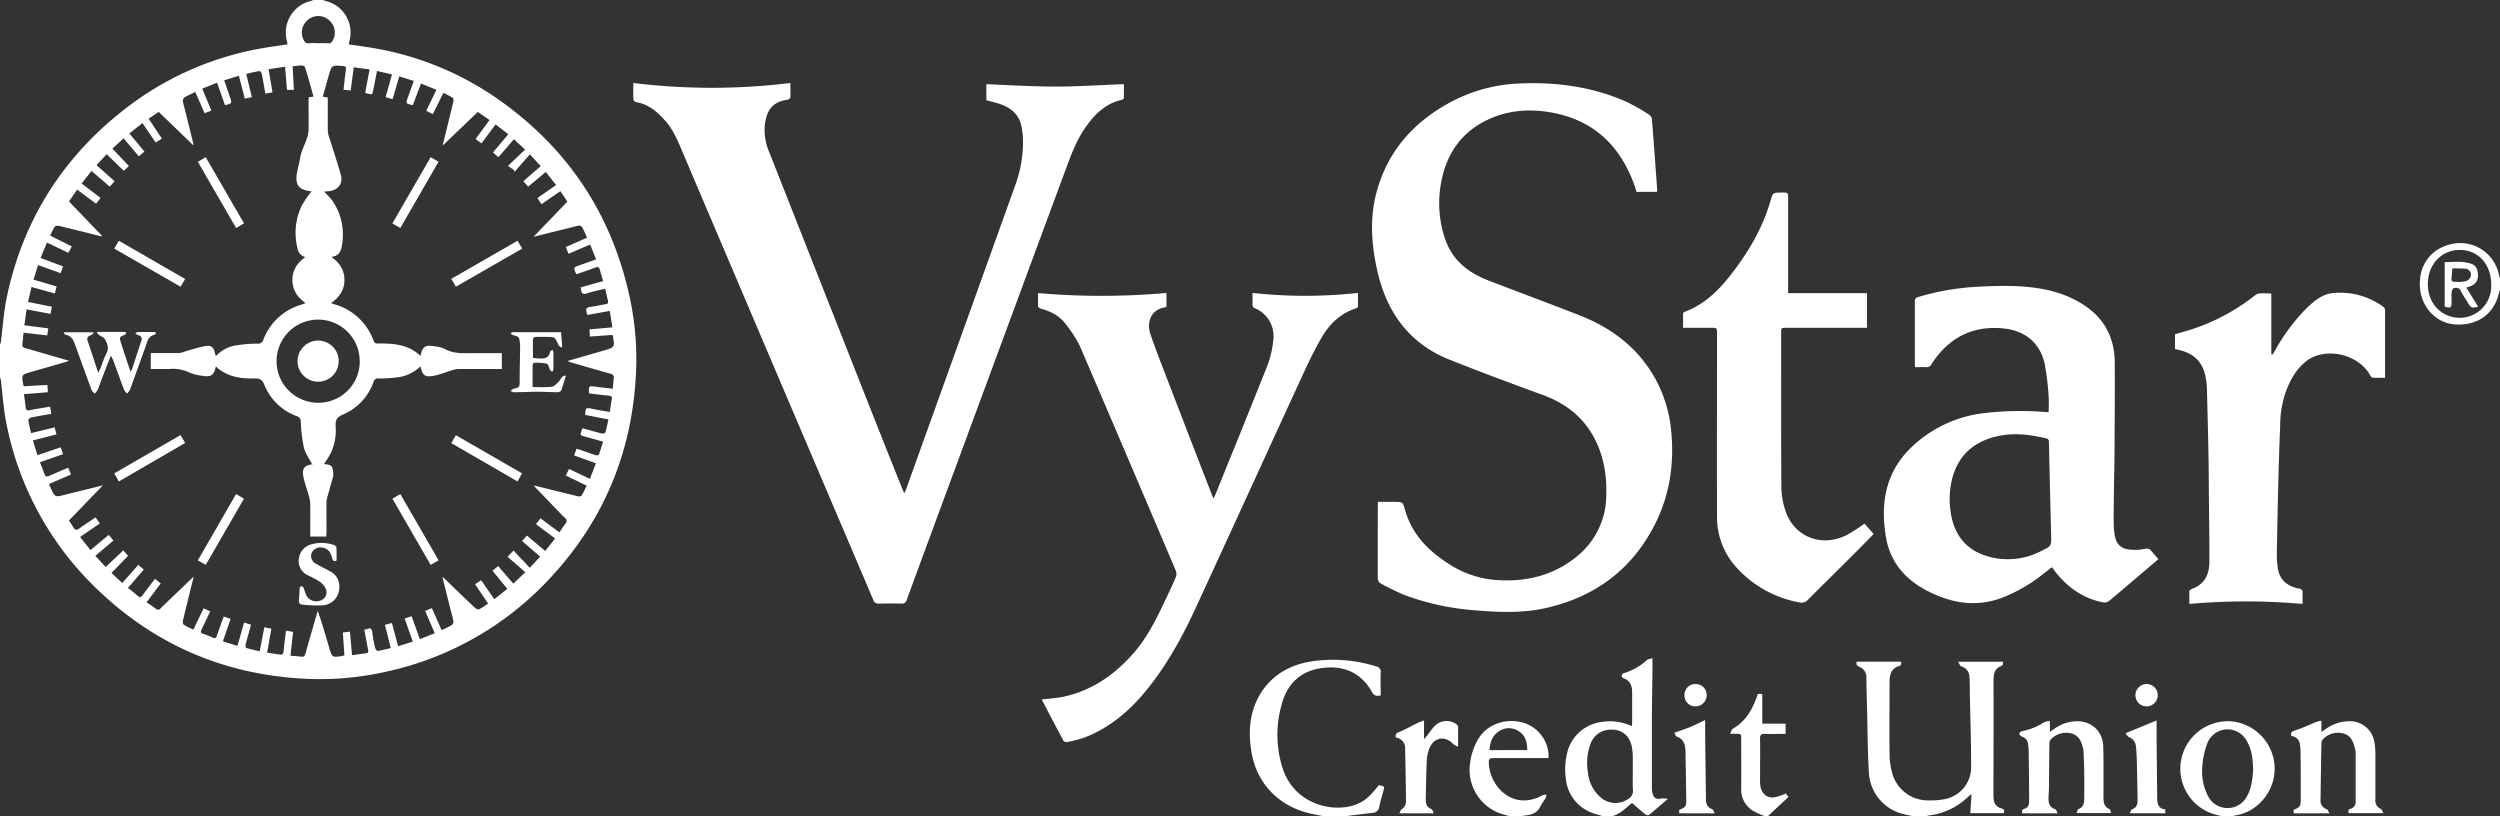 <svg xmlns="http://www.w3.org/2000/svg" viewBox="0 0 924.26 301.82"><rect x="0" y="0" width="924.26" height="301.82" fill="#333333" stroke="none"/><defs><style>.a{fill:#fff;}</style></defs><title>Artboard 1 copy 2</title><path class="a" d="M119.41,0a11.42,11.42,0,0,0,1.09.39,12,12,0,0,1,8.77,14.47c-.11.48-.21,1-.34,1.54,2.79.42,5.54.79,8.27,1.24a113,113,0,0,1,47.54,19.46Q223.28,64.45,233,110.8a108.11,108.11,0,0,1,2.1,27.72c-1.48,28.72-11.87,53.78-31.43,74.89a116,116,0,0,1-60.38,34.8,111.23,111.23,0,0,1-31.23,2.69c-29-1.62-54.18-12.3-75.29-32.26A115.36,115.36,0,0,1,2.26,156c-1-5.09-1.31-10.33-1.95-15.5a7.18,7.18,0,0,0-.31-1.1V127.47a7,7,0,0,0,.32-1.08C1.07,120.74,1.4,115,2.6,109.45c6-28.13,20.52-51.09,43.15-68.81a114.26,114.26,0,0,1,52.31-23c2.73-.46,5.47-.82,8.28-1.24-.12-.53-.2-1-.3-1.38A12,12,0,0,1,114.75.4c.37-.1.72-.26,1.08-.4ZM20.26,108.5l-8.62-2.4-1.29,5.53,8.85,1.77-.52,2.64-8.86-1.66L9,120.26l8.86,1.13L17.45,124,8.7,123c-.15,1.49-.25,2.82-.41,4.14-.12,1,.27,1.41,1.24,1.63,1.74.4,3.43,1,5.15,1.46l10.86,3.15c-.8.27-1.2.43-1.61.55l-12.29,3.54c-3.72,1.06-3.73,1.06-3,4.91a2.26,2.26,0,0,0,.23.42l8.66-.48L17.7,145l-8.86.72c.22,1.64.5,3.14.61,4.65.09,1.2.51,1.52,1.71,1.26,2.4-.51,4.84-.86,7.36-1.3L19,153c-2.57.45-5,.84-7.43,1.34-.43.09-1.13.7-1.09,1,.23,1.59.65,3.14,1,4.79L20.18,158l.71,2.59-8.73,2.25,1.67,5.44,8.62-2.9.87,2.52-8.56,3c.6,1.54,1.17,2.9,1.66,4.3.34,1,.82,1.16,1.78.72,2.29-1,4.62-2,7-3l1.06,2.5-8.15,3.53c.27.62.45,1.08.66,1.53,1.57,3.37,1.57,3.35,5.16,2.45,4.55-1.14,9.1-2.25,14.11-3.49l-12.56,13c.59.9,1.19,1.7,1.66,2.56s1.1,1.15,2.09.43c2-1.43,4-2.72,6.12-4.14l1.55,2.23-7.29,5,3.84,4.85,6.76-5.63,1.73,2.1-6.69,5.66,3.82,4.13,6.49-6.14,1.8,2-6.15,6.34,4,3.71,5.93-6.73,2,1.77-5.83,6.79c1.24,1,2.41,1.84,3.46,2.81s1.44.61,2.1-.31c1.41-2,2.91-3.86,4.44-5.87l2.12,1.69-5.24,7c1.23.84,2.4,1.58,3.51,2.41a1.06,1.06,0,0,0,1.64-.16c2-2,4.15-4,6.23-6l6.06-5.8c-1.43,5.76-2.75,11-4,16.34-.11.46,0,1.28.3,1.48a36.59,36.59,0,0,0,3.55,1.82l3.8-7.88L77.72,226c-1.11,2.35-2.12,4.55-3.2,6.72-.41.82-.28,1.26.58,1.58,1.21.44,2.42.91,3.59,1.44.86.39,1.21.14,1.5-.73.78-2.34,1.65-4.65,2.53-7.09l2.54.89-2.86,8.29,5.38,1.68,2.47-8.63,2.57.82c-.7,2.51-1.38,4.84-2,7.19-.11.44,0,1.32.19,1.38,1.62.49,3.29.84,5,1.25l1.71-8.89,2.61.54-1.58,8.85c1.85.28,3.59.58,5.35.77.2,0,.62-.56.68-.91.19-1.07.23-2.17.36-3.25.19-1.55.4-3.1.61-4.78l2.6.5-.95,8.8c1.45.13,2.73.2,4,.36.94.12,1.3-.28,1.54-1.16.84-3.11,1.76-6.2,2.65-9.3q.93-3.23,1.88-6.46c1.58,4.45,2.85,8.87,4.14,13.29,1.17,4,1.17,4,5.3,3.28.09,0,.16-.1.41-.25l-.57-8.35,2.63-.3.77,8.7c1.87-.26,3.58-.5,5.29-.75.86-.13.76-.72.63-1.35-.47-2.42-.91-4.86-1.38-7.35a7.29,7.29,0,0,0,.95-.21c1.23-.46,1.88-.29,2,1.25a46.8,46.8,0,0,0,1.1,5.84c.09.39.67,1,.93,1,1.59-.26,3.15-.68,4.8-1.06l-2.16-8.6,2.58-.67,2.3,8.57,5.42-1.68-3-8.54,2.55-.86,3.06,8.48,5.5-2.21-3.54-8.24,2.5-1,3.59,8.11c1.37-.66,2.61-1.17,3.75-1.86a1.64,1.64,0,0,0,.62-1.37c-.32-1.7-.82-3.37-1.24-5-.93-3.71-1.84-7.43-2.86-11.51.56.5.81.71,1.06.95,3.65,3.52,7.29,7.06,11,10.54.38.36,1.2.73,1.54.56a30.26,30.26,0,0,0,3.3-2.16l-4.82-7.12,2.28-1.47,4.85,7,4.82-3.82L182.07,211l2.1-1.72,5.59,6.48,4.46-4.2-6.57-5.73,2.21-2.29,6,6.38,3.83-4.14L193,200l1.81-2,6.75,5.71,3.68-4.64-7.08-5.28,1.66-2.16,7,5.18c.81-1.18,1.46-2.23,2.22-3.19a1.35,1.35,0,0,0-.18-2.14c-1.82-1.77-3.55-3.62-5.31-5.45l-6.23-6.48c.48.06.63.07.76.1,5.2,1.28,10.39,2.58,15.6,3.83.42.1,1.18,0,1.35-.28.69-1.12,1.22-2.35,1.86-3.65l-7.72-3.75,1.21-2.41,7.7,3.63,2.23-5.74-8.06-2.91.91-2.47c.54.16,1,.29,1.45.45,1.87.65,3.73,1.34,5.63,1.94.35.11,1.11,0,1.19-.26.57-1.51,1-3.07,1.52-4.75-2.59-.73-5-1.42-7.35-2.05-.81-.21-1.11-.57-.8-1.37.19-.49.35-1,.55-1.54,2.47.68,4.8,1.36,7.15,1.94.4.1,1.23-.12,1.3-.36.46-1.55.76-3.14,1.14-4.84l-8.61-1.66c.22-2.68.1-2.79,2.68-2.24,2.07.44,4.17.75,6.45,1.15.24-1.61.37-3.08.7-4.51.28-1.19-.17-1.45-1.25-1.55-2.4-.21-4.79-.55-7.14-.83-.23-2.66,0-2.82,2.34-2.47,2.1.3,4.21.5,6.45.76.12-1.36.2-2.59.36-3.81.13-1-.23-1.47-1.26-1.75-4.78-1.31-9.54-2.72-14.3-4.09-.44-.13-.87-.31-1.63-.58,4.79-1.38,9.21-2.65,13.63-3.93,3.93-1.14,3.93-1.15,3.25-5.21a2.55,2.55,0,0,0-.25-.51l-8.28.59-.13-2.65,8.44-.75-.93-6.08-8.28,1.5-.26-.78c-.4-1.23-.32-2,1.31-2.2,1.92-.2,3.8-.73,5.71-1,.82-.13,1-.52.84-1.22-.33-1.44-.68-2.87-1.07-4.51-2.32.59-4.55,1-6.7,1.73-1.42.45-2.05.11-2.16-1.34a6.15,6.15,0,0,0-.2-.85L223,103.9c-.43-1.44-.85-2.66-1.15-3.91s-.74-1.52-2-1c-2.23.9-4.53,1.61-6.78,2.4-1.14-2.5-1.14-2.5,1.21-3.33l6.11-2.16-2.21-5.49-8,3.42-1-2.49,7.88-3.48c-.47-1-.82-1.83-1.21-2.63-1-2.07-1-2.06-3.3-1.49l-15.29,3.79,12.51-13-2.59-3.85-7,4.81-1.5-2.28,6.92-4.8-3.81-4.83L195.27,69l-1.79-2,6.43-5.58-4-4.35-5.69,6.47-.15-.64-2.26-1.59,6.31-6L190,51.48l-5.74,6.64-2-1.77,5.67-6.73L183.22,46,178,53l-2.18-1.62,5.17-7-4.35-3L163.71,53.78c.07-.5.08-.64.12-.78,1.27-5.15,2.56-10.3,3.79-15.45.11-.44.05-1.23-.22-1.4a37.4,37.4,0,0,0-3.49-1.78L160,42.2l-2.4-1.25,3.75-7.76-5.72-2.32-3,8c-2.68-.58-2.68-.58-1.8-3L153,29.93l-5.39-1.69-2.47,8.43-2.57-.76,2.35-8.41-5.54-1.26c-.44,2.22-.81,4.27-1.25,6.29-.64,3-.06,2.39-2.83,1.94-.08,0-.13-.13-.26-.27l1.59-8.54-5.86-.78-1.11,8.54L127,33.2c.31-2.68.55-5.1.88-7.5.13-.92-.16-1.22-1.07-1.29-4.17-.34-4.17-.36-5.31,3.61-.73,2.55-1.44,5.11-2.17,7.73l1.85.3c0,4.11,0,8.13,0,12.15a10.57,10.57,0,0,0,.61,2.86c1.42,4.58,3,9.11,4.25,13.75.84,3.24-1.24,5.61-4.62,5.88l-1.65.15a31.53,31.53,0,0,1,3,3.2,22.07,22.07,0,0,1,3.58,17c-.34,2-1.25,3.69-3.85,3.93,3.12,2.21,4.87,5,4.84,8.63s-1.9,6.34-4.95,8.46c.54.2.85.33,1.17.42A21.53,21.53,0,0,1,138.12,126c.34.88.8,1,1.66,1,5.67-.07,11.23.32,15.67,4.58.83-3.61,1.71-4.18,5.44-3.5a10.88,10.88,0,0,1,3.44.86c3.2,1.85,6.65,1.66,10.12,1.62,2,0,4,0,6,0h5.07v5.87h-1.87c-4.78,0-9.55,0-14.33,0a7.33,7.33,0,0,0-2,.4c-2.17.65-4.3,1.52-6.51,2-3.66.78-4.62.07-5.35-3.4a14.63,14.63,0,0,1-8.69,4.09,47.67,47.67,0,0,1-6.83.4,1.63,1.63,0,0,0-1.83,1.23,20.28,20.28,0,0,1-11.28,12.08c-2.35,1-2.9,2.15-2.73,4.45a19.79,19.79,0,0,1-1.76,9.72,37.65,37.65,0,0,1-2.58,4.18c3.05.18,3.32.91,3.47,3.78a1.87,1.87,0,0,1,0,.59c-.67,2.37-1.37,4.74-2,7.12a9.21,9.21,0,0,0-.52,2.27c-.05,3.83,0,7.66,0,11.49,0,.52-.07,1-.1,1.52H114.7c0-4.17.05-8.24,0-12.31a14.48,14.48,0,0,0-.73-3.41c-.59-2.15-1.41-4.24-1.81-6.42-.56-3.07.37-4.15,3.44-4.58.06,0,.09-.14.14-.22l-.37.18c-1-2-2.44-3.9-3-6a60.49,60.49,0,0,1-1.18-9.7,1.9,1.9,0,0,0-1.38-2A20.58,20.58,0,0,1,97.7,142.21c-.78-1.93-1.76-2.36-3.69-2.31-5.2.14-10.2-.62-14.21-4.43-.7,3.32-1.78,4.06-5.19,3.43A16,16,0,0,1,70,137.71a14,14,0,0,0-7.35-1.3c-1.34,0-2.69,0-4,0H55.74v-5.87c3.51,0,6.89,0,10.27,0a8.13,8.13,0,0,0,2-.46,75.17,75.17,0,0,1,7.84-2.13c2.38-.39,3.15.43,3.68,2.8.06.27.16.53.28.94a12.66,12.66,0,0,1,7.9-4.06,46.29,46.29,0,0,1,7.41-.58,2,2,0,0,0,2.26-1.51,21.35,21.35,0,0,1,14.1-12.93c.44-.13.86-.32,1.49-.56-3.07-2.17-4.83-4.82-4.86-8.47s1.73-6.38,4.78-8.53a3.89,3.89,0,0,1-2.91-3.3A23.14,23.14,0,0,1,111.58,76a38.72,38.72,0,0,1,3.61-5.28c-.25,0-.69-.05-1.11-.13-3.46-.6-4.79-2.13-4.43-5.63.23-2.25,1-4.45,1.33-6.69.61-3.58,3-6.63,3.09-10.32s0-7.26,0-10.9a9.62,9.62,0,0,1,.12-1.09l1.71-.25c-1-3.66-2-7.24-3.11-10.79a1.39,1.39,0,0,0-1.07-.73c-1.12,0-2.25.19-3.54.32l.48,8.72H106.1l-.71-8.55-6.1.9,1.46,8.58-2.65.43c-.46-2.56-.85-4.95-1.34-7.32-.08-.4-.63-1.06-.87-1-1.59.26-3.16.67-4.86,1.06l2.08,8.58-2.61.55L88.32,28l-5.43,1.69c.75,2.19,1.43,4.15,2.1,6.11.82,2.42.82,2.42-1.81,3.08l-2.93-8.31-5.48,2.22,3.38,8.08-2.5,1L72.2,34c-1.45.71-2.78,1.28-4,2a1.65,1.65,0,0,0-.58,1.37c.18,1.22.56,2.41.86,3.62l3.08,12.47-.22.13L58.67,41.36l-3.72,2.52,4.89,7.35L57.56,52.7l-4.89-7.2-4.84,3.84,5.57,6.71-2.08,1.73-5.63-6.64-4.14,3.8,6.11,6.44-1.89,1.77L39.44,57l-3.77,4.06L42.38,67l-1.8,2-6.74-5.8-3.66,4.64,7,5.33-1.67,2.13-7-5.2-3,4.39L37.88,87.36a6.58,6.58,0,0,1-.74-.06C32,86,26.84,84.72,21.69,83.48a1.7,1.7,0,0,0-1.47.35,29.13,29.13,0,0,0-1.67,3.28l8,4-1.3,2.36-7.88-3.79L15,95.38l8.29,3.08L22.41,101l-8.33-3-1.69,5.39,8.55,2.5Zm112.73,25A15.37,15.37,0,1,0,117.7,148.9,15.27,15.27,0,0,0,133,133.52ZM117.62,16h0a29.2,29.2,0,0,1,3.57,0A1.58,1.58,0,0,0,123,15a6,6,0,0,0-1.37-7.56,5.92,5.92,0,0,0-7.54-.3,6,6,0,0,0-1.93,7.43c.45,1,1,1.62,2.23,1.41A20.09,20.09,0,0,1,117.62,16Z"/><path class="a" d="M707.52,301.82c-1.14-.25-2.29-.48-3.43-.76a16.67,16.67,0,0,1-13.16-15.42c-.45-7.53-.46-15.09-.65-22.64-.11-4.12-.22-8.24-.27-12.37a4.17,4.17,0,0,0-2.61-4.13c-1-.42-1.29-1-.93-1.87h16.31c.26.75.26,1.3-.92,1.69-3,1-3.27,3.62-3.29,6.21,0,8.8-.07,17.61,0,26.41a27.11,27.11,0,0,0,.84,6.32,13.66,13.66,0,0,0,13.71,10.64,26.5,26.5,0,0,0,5.92-.47,12,12,0,0,0,9.69-12.3c0-9.09-.31-18.18-.49-27.28,0-1.69,0-3.38-.08-5.07-.07-2.11-.82-3.71-3.06-4.4-.48-.15-.72-1-1.16-1.74H740.4c.19.7.33,1.26-.85,1.73-1.94.76-2.48,2.6-2.52,4.52-.06,3.28,0,6.56,0,9.85q0,16.19-.05,32.38a17.48,17.48,0,0,0,.08,2.23,3.71,3.71,0,0,0,2.78,3.49c1.18.29,1.23.9,1,1.78H728.43l.45-7.08c-.6.51-.92.76-1.22,1A25,25,0,0,1,713,301.49a4.64,4.64,0,0,0-1,.33Z"/><path class="a" d="M592.89,301.82c-1.12-.32-2.25-.62-3.37-1a15,15,0,0,1-10.64-13.05,25.57,25.57,0,0,1,.55-9.6,15,15,0,0,1,12.83-11.27,18.85,18.85,0,0,1,11.06,1.59c0-.68.09-1.2.09-1.71,0-3.58,0-7.16,0-10.75,0-2.52-.72-4.49-3.34-5.35a1,1,0,0,1-.55-.82,1.3,1.3,0,0,1,.66-.93,22.53,22.53,0,0,0,8.74-4.94c.41-.37,1.14-.38,2-.65,0,1.79,0,3.31,0,4.83-.07,5.72-.18,11.43-.21,17.15,0,8.66,0,17.31,0,26a7.65,7.65,0,0,0,.2,1.91c.5,1.93,1.53,2.43,3.46,1.94a7.64,7.64,0,0,1,2.22.2c-2.55,2.19-4.69,4.07-6.9,5.87a1.39,1.39,0,0,1-1.31-.1c-1.64-1.32-3.21-2.73-5-4.26-2.3,1.69-4.43,4.35-7.85,4.94ZM603.65,286c0-2,0-4.07,0-6.11a22.4,22.4,0,0,0-.36-3.84c-.75-3.68-3.1-5.9-6.44-6.25-4-.42-7.29,1.4-8.76,5a21,21,0,0,0-1,11,13.78,13.78,0,0,0,4.26,8.62,8.24,8.24,0,0,0,10.63.93,3.32,3.32,0,0,0,1.73-3.18C603.55,290.1,603.65,288.06,603.65,286Z"/><path class="a" d="M489.59,301.82c-1.54-.31-3.08-.62-4.62-.94-12-2.54-20.48-11.13-22.36-23.22-1.29-8.31-.45-16.39,4.89-23.39,4.2-5.5,10-8.42,16.63-9.63a52.89,52.89,0,0,1,24.58,1.72,2,2,0,0,1,1.75,2.37c-.15,2.77,0,5.55,0,8.37-1.5.32-2.42.21-3.28-1.33-4.07-7.25-10.59-9.81-18.32-8.81-8.24,1.07-13.1,6-15.1,13.78a40.49,40.49,0,0,0,.59,23.75c4.56,13.16,18.85,16.11,27,12.92,3.13-1.23,4.72-2.57,8.43-7.14.4.09.83.19,1.26.3a5.79,5.79,0,0,1,.69.31,12.16,12.16,0,0,1-.2,1.21c-.54,2.06-1.19,4.1-1.63,6.18a2.46,2.46,0,0,1-2.35,2.23l-7.83.94c-.77.1-1.53.24-2.3.36Z"/><path class="a" d="M821.56,301.82c-.61-.17-1.21-.35-1.83-.49a17.56,17.56,0,0,1-.25-34.18c10.73-2.69,21.28,5.66,21.46,16.76.15,8.94-6.64,16.49-14.69,17.58a3.45,3.45,0,0,0-.81.33ZM833,284.42c-.13-3.79-.49-7.44-2.49-10.69a8,8,0,0,0-14.57,1.41,29.21,29.21,0,0,0-1.7,7.79A19.87,19.87,0,0,0,816.69,295a8.11,8.11,0,0,0,13.29.55C832.37,292.14,832.75,288.27,833,284.42Z"/><path class="a" d="M558.26,301.82c-.7-.21-1.39-.44-2.09-.62a17.1,17.1,0,0,1-12.59-19.58,21.77,21.77,0,0,1,3.65-9.48c3.39-4.63,9.74-6.65,15.77-5a13.15,13.15,0,0,1,9.5,11.74c0,.39,0,.78,0,1.38h-1.81c-6.21,0-12.43,0-18.64,0-1.35,0-1.69.42-1.64,1.71.25,6.92,5.24,13.12,11.63,13.87a13.21,13.21,0,0,0,8.13-1.83,4.3,4.3,0,0,1,1.55-.19,5.58,5.58,0,0,1-.38,1.41,27.73,27.73,0,0,0-1.7,2.62c-1.15,2.65-3.34,3.44-5.94,3.64a6.23,6.23,0,0,0-1.25.36Zm6.36-24.52c0-2.92-.68-5.48-3.19-7a6.5,6.5,0,0,0-7.44.18c-2.32,1.59-3.18,4-3.29,6.84Z"/><path class="a" d="M652.59,301.82a39.94,39.94,0,0,1-4-1.8,9.07,9.07,0,0,1-4.86-8.45c.05-6.12,0-12.23,0-18.35,0-1.91,0-1.91-2-1.92h-2.11c.41-.82.53-1.59.95-1.83,4.85-2.76,7.32-7.24,9.1-12.26.06-.18.1-.37.17-.61.27,0,.5-.08.74-.08s.49,0,.94.07v10.94h8.63v3.78c-2.53,0-5.06.1-7.57,0-1.58-.09-1.9.48-1.88,1.94.08,5.27,0,10.54,0,15.81,0,3.39,1.65,5.69,4.53,5.77,1.56,0,3.14-.81,4.72-1.26v-.44l1.26,1.49-7.75,7.24Z"/><path class="a" d="M924.26,107.17c-.21.69-.44,1.38-.64,2.08-2,7.23-8.12,11.28-16.13,10.68-6.65-.5-12-6-12.76-13-.92-8.46,3.8-15.12,11.86-16.76a14.6,14.6,0,0,1,17.28,11.47,8,8,0,0,0,.38,1.07Zm-15,10.33a11.68,11.68,0,0,0,11.76-11.71c.17-7.74-4.46-13.22-11.3-13.38s-12,5.08-12.13,12.34S902.35,117.34,909.29,117.5Z"/><path class="a" d="M234.14,30.68a238.17,238.17,0,0,0,58.06,0c0,1.91.06,3.59,0,5.27,0,.33-.62.86-1,.91-5.58.74-7.9,3.86-8.48,9.79a20.5,20.5,0,0,0,1.67,9.59q17,43.11,34,86.24,7.49,19,15.05,37.9c.24.59.5,1.17.86,2,.28-.6.49-1,.63-1.35q20.32-56.56,40.62-113.12A46.89,46.89,0,0,0,378.22,52a27.91,27.91,0,0,0-.6-5.32c-.85-4.37-3.87-6.79-7.84-8.19-1.63-.58-3.33-.95-5.12-1.44V31.14c8.48.31,16.91.87,25.33.87s16.87-.57,25.52-.89c0,1.55,0,3.32,0,5.09a1,1,0,0,1-.63.66c-6.18,1.31-10.24,5.46-13.67,10.36s-5.5,10.77-7.6,16.44q-19.25,52-38.48,104.11-10,27-19.91,54a1.71,1.71,0,0,1-1.91,1.38c-2.83-.08-5.67-.09-8.51,0-1.21,0-1.61-.55-2-1.5q-9.31-21.92-18.67-43.82Q278.28,117.2,252.47,56.52c-1.71-4-3.3-8.13-6.19-11.49s-6.37-6.57-11.24-7.3a1.43,1.43,0,0,1-.87-1C234.09,34.8,234.14,32.91,234.14,30.68Z"/><path class="a" d="M612.53,70.93H605c-.15-.54-.28-1.1-.46-1.64-5.07-14.75-14.68-24.55-30.35-27.58-8-1.54-15.86-1.13-23.36,2.18-10.22,4.51-16,12.64-18,23.46a40.85,40.85,0,0,0,1.54,21.31c2.71,7.64,8.49,12.16,15.8,15,11.2,4.31,22.45,8.5,33.64,12.85,12.35,4.81,22.33,12.48,28.64,24.39a49.93,49.93,0,0,1,5.48,19.34c1,11.64-.7,22.82-5.94,33.29-8.4,16.79-22,27-40.24,31.21-8.53,1.95-17.15,1.66-25.8.94a94.6,94.6,0,0,1-26.82-5.75,88.52,88.52,0,0,1-8.81-4.31,2.17,2.17,0,0,1-.94-1.61c-.06-9.15,0-18.31,0-27.46,0-.25,0-.49.09-1h6.06c3,0,3.08,0,3.89,2.88,2.71,9.69,9.45,16,17.71,21a37.52,37.52,0,0,0,18.59,5.12c9.83.28,18.79-2.2,26.57-8.29a29.17,29.17,0,0,0,11.56-23c.24-7.71-1-15.16-4.81-22-4.23-7.62-10.75-12.37-18.87-15.32-11.51-4.18-23-8.49-34.35-13-15-6-23.27-17.72-26.69-33.11-2.14-9.64-2.79-19.38-.14-29.06,4-14.51,13.07-25,26-32.3a58.83,58.83,0,0,1,26.52-7.59c13.72-.63,27.05,1.13,39.7,6.71a74.45,74.45,0,0,1,8.53,4.84,2.59,2.59,0,0,1,1,1.78c.69,8.76,1.32,17.53,1.95,26.29A2.25,2.25,0,0,1,612.53,70.93Z"/><path class="a" d="M757.4,152.4c0-1.91.14-3.75,0-5.56a95.4,95.4,0,0,0-1.48-12.39c-1.79-7.82-7.39-12.31-15.42-13.05-11.64-1.08-20.3,3.71-26.51,13.35a1.85,1.85,0,0,1-1.89,1c-1.33-.08-2.66,0-4.08,0,0-.57-.08-1-.09-1.44,0-7.56,0-15.12,0-22.69a1.59,1.59,0,0,1,1.36-1.85,93.49,93.49,0,0,1,21.06-3.71c5.1-.28,10.23-.49,15.32-.25,8.66.4,17.07,2,24.53,6.82,7.72,4.94,11.55,12.14,11.62,21.25.08,10,0,20-.06,30,0,7.16-.21,14.32-.28,21.48,0,3.52-.18,7.06.09,10.57.49,6.32,3.13,7.5,8.71,7.34,1.13,0,2.26-.35,3.39-.42a1.82,1.82,0,0,1,1.3.42c1,1.08,1.94,2.25,3,3.45l-10.75,9.14c-2.5,2.12-5,4.29-7.53,6.33a2.91,2.91,0,0,1-2.11.53C770,221.23,764.15,217,759.58,211c-.27-.36-.52-.72-.79-1.08a1.67,1.67,0,0,0-.28-.18c-1.06.84-2.17,1.73-3.29,2.59a57.85,57.85,0,0,1-15.33,8.77c-9.8,3.57-19.09,1.77-28-3-7.65-4.11-13-10.35-14.54-19-2.32-12.83-.35-24.79,9.68-34.09a46.4,46.4,0,0,1,25.27-12.12,114.14,114.14,0,0,1,24.09-.55Zm.91,45.37q-.25-10.21-.5-20.41-.17-6.85-.31-13.71c0-.79-.09-1.4-1.08-1.62-5.81-1.31-11.64-2.12-17.55-.86-8.56,1.82-14.55,6.61-17,15.25a31.23,31.23,0,0,0-.7,12.86c1.08,7.72,5.11,13.78,13.28,16.28a26.58,26.58,0,0,0,20.09-1.8C758.38,201.89,758.41,202,758.31,197.77Z"/><path class="a" d="M431.25,108.31v5.05c-.14.1-.21.2-.3.21-5.56.8-7.08,5.66-5.64,9.94,1.74,5.17,3.74,10.24,5.7,15.33q8.46,22,17,44c.16.41.33.81.58,1.38a8,8,0,0,0,.59-1c6.48-16,13-32,19.35-48a36.26,36.26,0,0,0,2.2-9.37A11.17,11.17,0,0,0,464.05,114a1.39,1.39,0,0,1-1-1.53c.06-1.28,0-2.56,0-4.18a178.14,178.14,0,0,0,39,0c0,1.84,0,3.46,0,5.08,0,.22-.41.52-.68.61-5.78,1.83-9.86,5.82-12.78,10.85s-5.29,10.11-7.67,15.29c-13,28.26-25.91,56.57-38.95,84.82-4.69,10.16-10.07,20-17,28.82-6.41,8.18-14,15-23.8,18.82a47.58,47.58,0,0,1-6.73,1.79,1.49,1.49,0,0,1-1.29-.54c-2.72-5.06-5.38-10.16-8-15.22,2.78-.35,5.5-.48,8.13-1.05,10.45-2.29,18.75-8.07,25.73-16,5.33-6.06,8.74-13.23,12.15-20.42,1.23-2.6,2.47-5.2,3.58-7.86a3.15,3.15,0,0,0,0-2.21q-17.6-41.44-35.36-82.81a43.5,43.5,0,0,0-5.61-8.71c-2.2-2.9-5.41-4.46-8.88-5.42-.81-.23-1.17-.55-1.14-1.41.05-1.38,0-2.76,0-4.37A270.36,270.36,0,0,0,431.25,108.31Z"/><path class="a" d="M689.31,193.59l3.38,3.82c-2.18,2.23-4.27,4.42-6.42,6.56-5.92,5.9-11.88,11.76-17.77,17.68a3.15,3.15,0,0,1-3.24,1.06,41.23,41.23,0,0,1-23.58-13.25,27.62,27.62,0,0,1-6.89-18.88c-.08-22.38,0-44.77,0-67.15,0-2.24,0-2.24-2.28-2.24H622.24c0-1.81,0-3.53,0-5.25,0-.23.35-.57.61-.66,7.12-2.66,12.35-7.7,16.89-13.52,6.46-8.27,11.82-17.17,14.77-27.35.93-3.21.9-3.22,4.32-3.22,2.25,0,2.25,0,2.25,2.27q0,16.41,0,32.83c0,.64,0,1.27,0,2.09h29.14v12.81H660.51c-2,0-2,0-2,2,0,19-.06,37.9.07,56.85a29,29,0,0,0,1.49,8.75c3.22,9.75,13.34,13.7,22.71,9A72.77,72.77,0,0,0,689.31,193.59Z"/><path class="a" d="M851.28,223.28a235.63,235.63,0,0,0-41.88,0c0-1.66,0-3.14,0-4.62a1.31,1.31,0,0,1,.78-.88c4.76-1.61,6.6-5.29,6.63-9.9.06-8.94-.12-17.88-.2-26.82,0-4.43-.06-8.85-.14-13.28-.16-8.2-.34-16.4-.58-24.59a24.08,24.08,0,0,0-.68-4.71c-1.29-5.53-5.14-8.23-10.44-9.28l-.67-.14v-5.49c2.76-.83,5.59-1.54,8.31-2.54A76.26,76.26,0,0,0,833.8,109.1a3.33,3.33,0,0,1,1.73-.62c1.19-.09,2.39,0,3.58,0a4,4,0,0,1,.61.13V131l.39.14c.27-.41.56-.82.81-1.25a70.73,70.73,0,0,1,11.67-15.77c2.87-2.79,6-5.49,10.16-5.79a26.91,26.91,0,0,1,18.5,5.21,1.59,1.59,0,0,1,.52,1.12c0,8.25,0,16.5,0,25-1.6,0-3.12.07-4.63-.05-.38,0-.79-.66-1-1.09-4.54-7.78-16.63-10.34-23.49-5-3.73,2.92-5.91,6.88-7.55,11.22A37.91,37.91,0,0,0,843,156.9c-.26,6.75-.5,13.51-.67,20.26q-.36,14.16-.59,28.32a35.18,35.18,0,0,0,.29,3.85c.45,4.8,3.31,7.37,7.83,8.24,1.15.22,1.49.64,1.42,1.73S851.28,221.77,851.28,223.28Z"/><path class="a" d="M847.93,299.41c2.35-.91,2.68-1.38,2.67-3.92,0-5.87,0-11.73-.08-17.6a17.64,17.64,0,0,0-.3-3,3.31,3.31,0,0,0-3.06-2.78c-.38-1.17-.06-1.59,1.16-2,2.62-.84,5.12-2,7.68-3.07a22.17,22.17,0,0,1,2.23-.62v4.15l1.55-1a15,15,0,0,1,8.45-2.92,9.18,9.18,0,0,1,9.67,8.23,26.16,26.16,0,0,1,.29,3.85q0,8.43,0,16.86a3.33,3.33,0,0,0,2,3.47c.42.19.59.9,1,1.57H868.33c-.27-.75-.23-1.37.82-1.69a2.43,2.43,0,0,0,1.74-2.51q0-9.1,0-18.2a6.85,6.85,0,0,0-.28-1.61c-.61-2.44-1.5-4.74-4.25-5.44a7.6,7.6,0,0,0-7.43,2,2.39,2.39,0,0,0-.69,1.52c-.14,7-.23,13.91-.33,20.87a3.31,3.31,0,0,0,2.28,3.6c.42.15.62.89,1,1.53H848Z"/><path class="a" d="M760.71,300.68h-13c-.27-.74-.3-1.37.78-1.69,1.84-.55,1.69-2.23,1.69-3.6,0-5.91-.09-11.83-.17-17.74,0-.84-.13-1.68-.22-2.51a3.28,3.28,0,0,0-2.44-2.88,1.44,1.44,0,0,1-.79-1.07c0-.3.55-.79.92-.87a22.35,22.35,0,0,0,8.23-3.3,6.59,6.59,0,0,1,2.14-.47v4l1.57-1.05a14.76,14.76,0,0,1,8.17-2.86c5.72-.12,9.87,3.73,10,9.52.15,6.21.08,12.43.07,18.64,0,1.83.22,3.46,2.2,4.31.34.14.41.91.64,1.49H767.7c.26-.55.38-1.34.74-1.48,1.74-.65,2.07-2,2.1-3.59.05-3.38.07-6.76,0-10.14,0-2.63-.16-5.26-.27-7.88a5.9,5.9,0,0,0-.23-1.16c-.61-2.42-1.63-4.58-4.3-5.2a7.7,7.7,0,0,0-7.51,2.18,2.7,2.7,0,0,0-.57,1.74c-.08,5.47-.1,10.94-.16,16.41,0,1.34-.18,2.68-.15,4,0,1.69.58,3.08,2.44,3.68C760.21,299.31,760.38,300.1,760.71,300.68Z"/><path class="a" d="M530.06,300.7H517.33c.33-.61.47-1.27.86-1.52a3.28,3.28,0,0,0,1.61-3c-.07-6.51-.16-13-.32-19.53a3.84,3.84,0,0,0-3.38-3.94c-.35-1.07-.06-1.5,1-2,2.42-1,4.7-2.3,7.05-3.45.66-.33,1.38-.55,2.32-.92v6.91c.51-.6.74-.85,1-1.12,1-1.25,1.85-2.6,2.94-3.74a6.21,6.21,0,0,1,8.11-.6,1.43,1.43,0,0,1,.54.95c0,2.28,0,4.56,0,7.31a7.29,7.29,0,0,1-1.85-1c-2.78-3-6.67-2.59-8.46,1a12.74,12.74,0,0,0-1.24,4.84c-.26,4.81-.29,9.64-.4,14.46,0,1.69.29,3.15,2.18,3.8C529.65,299.37,529.77,300.11,530.06,300.7Z"/><path class="a" d="M619,270.89c2.23-.79,4.12-1.38,5.95-2.13s3.39-1.59,5.45-2.56c0,2.23,0,3.91,0,5.59q.14,11.84.29,23.69c0,1.73.54,3.07,2.36,3.71.38.13.54.88.88,1.49H620.81c0-.4,0-.83,0-1.26,2.45-1,2.64-1.27,2.61-4q-.11-8.79-.28-17.58c-.05-2.45-.6-4.63-3.32-5.57C619.46,272.17,619.32,271.42,619,270.89Z"/><path class="a" d="M787.38,300.68c.31-.59.46-1.36.83-1.48,1.72-.57,2.08-1.87,2.06-3.4-.06-4.62-.14-9.24-.26-13.87-.05-2-.14-4.07-.35-6.09a4.11,4.11,0,0,0-2.61-3.37c-.51-.24-.82-.91-1.23-1.4l11.49-4.72c0,3,0,5.66,0,8.29.06,6.81.16,13.62.22,20.43,0,2.12.43,3.92,3,4.17v1.42Z"/><path class="a" d="M793.6,252.89a4.13,4.13,0,1,1-4.13,4.16A4.15,4.15,0,0,1,793.6,252.89Z"/><path class="a" d="M622.76,257.06a4,4,0,0,1,4-4.17,4.08,4.08,0,0,1,4.22,4.06,4.17,4.17,0,0,1-4.1,4.2A4,4,0,0,1,622.76,257.06Z"/><path class="a" d="M41,131.43c-1.12,2.87-2.13,5.45-3.12,8-.6,1.57-1.13,3.18-1.79,4.73A6.12,6.12,0,0,1,35,145.53c-.39-.44-.94-.81-1.13-1.32q-3-8.15-5.95-16.35c-.69-1.92-1.36-3.77-3.77-4.1-.2,0-.34-.45-.67-.91H34.38l.25.32a4.66,4.66,0,0,1-1.08.77c-1.16.4-1.53,1-1.1,2.25,1.3,3.72,2.5,7.48,3.88,11.65.46-1,.76-1.57,1-2.18a42.68,42.68,0,0,1,2-5c1.12-2.05.33-3.74-.65-5.4-.33-.56-1.17-.82-1.76-1.24-.38-.27-.74-.58-1.1-.87l.25-.44c3.32,0,6.65,0,10,0,.22,0,.44.27.66.41-.2.22-.36.55-.62.65-2,.87-2.06.86-1.39,2.93q1.48,4.6,3,9.18c.15.44.34.87.61,1.56a13.8,13.8,0,0,0,.6-1.28c1.08-3.29,2.11-6.61,3.24-9.88.45-1.31.22-2.08-1.21-2.41-.34-.08-.62-.46-.93-.7a3.3,3.3,0,0,1,1.06-.44c1.94,0,3.88,0,5.82,0a2.7,2.7,0,0,1,.87.34c-.24.24-.44.65-.72.7a3.57,3.57,0,0,0-2.66,2.72q-3.15,8.82-6.36,17.62a5.69,5.69,0,0,1-1.08,1.37,6.3,6.3,0,0,1-1.14-1.47c-1.36-3.62-2.64-7.27-4-10.9C41.6,132.67,41.34,132.21,41,131.43Z"/><path class="a" d="M196.9,143.07A53.64,53.64,0,0,0,204,143c1-.13,1.85-1.28,2.69-2.06.42-.39.59-1,1-1.47a4.69,4.69,0,0,1,1.22-.68l.25.3c-.56,1.78-1.07,3.57-1.72,5.32-.12.32-.82.6-1.25.6-2.43,0-4.86-.19-7.3-.18-3,0-6,.16-8.94.19a3.47,3.47,0,0,1-1.19-.48c.36-.27.68-.67,1.08-.78,2.25-.6,2.26-.59,2.28-2.9,0-4.12.12-8.25.17-12.37a12.12,12.12,0,0,0-.05-1.49c-.28-2.5-.29-2.49-2.77-3.17-.26-.07-.47-.37-.7-.56.25-.16.5-.46.75-.46,5.91,0,11.82,0,17.9,0l.43,5.36-.35.31c-.37-.34-.9-.6-1.08-1-1.27-2.92-1.24-2.93-4.49-2.93-1.29,0-2.59,0-3.88,0-.36,0-1,.47-1,.74-.08,2.32,0,4.64,0,7.05,1,.08,2,.22,2.88.22,1.72,0,3.12-.46,3.43-2.49,0-.28.56-.49.86-.73a3,3,0,0,1,.37.94c0,2.08.07,4.17,0,6.25,0,.31-.29.62-.45.93-.26-.22-.61-.39-.76-.67-.44-.79-.65-2.18-1.22-2.34a19.39,19.39,0,0,0-4.71-.32c-.17,0-.51.48-.51.74C196.89,137.53,196.9,140.21,196.9,143.07Z"/><path class="a" d="M124.43,207.24c-1.27.54-1.48-.2-1.67-1-.42-1.85-1.27-3.33-3.33-3.75a3.68,3.68,0,0,0-4.18,1.81,3.21,3.21,0,0,0,1.52,4.09c1.68,1,3.5,1.85,5.23,2.82a6.08,6.08,0,0,1,3.31,4.18c.83,4.19-1.63,7.94-5.88,8.4a45.86,45.86,0,0,1-7.68-.27c-.9-.06-1.35-.57-1.24-1.6.17-1.48.15-3,.29-4.46,0-.29.39-.74.63-.76a1.08,1.08,0,0,1,.79.6c.42,1,.64,2.1,1.14,3a4.17,4.17,0,0,0,5.07,1.74,3.24,3.24,0,0,0,2.17-4,6.76,6.76,0,0,0-2.4-3,38.73,38.73,0,0,0-4.45-2.39,5.71,5.71,0,0,1-3.2-6.45,6.16,6.16,0,0,1,4.74-5,14.09,14.09,0,0,1,8.35.35,1.37,1.37,0,0,1,.75,1C124.48,204.07,124.43,205.61,124.43,207.24Z"/><path class="a" d="M162.14,207.15l-2.92,1.7-14.14-24.48,2.91-1.72Z"/><path class="a" d="M166.84,163.82l1.69-2.92L193,175,191.34,178Z"/><path class="a" d="M43.94,178,42.24,175l24.49-14.14,1.72,2.9Z"/><path class="a" d="M87.29,182.64l2.9,1.74L76.07,208.83l-2.94-1.65Z"/><path class="a" d="M73.15,59.82l2.91-1.71L90.2,82.57,87.3,84.31Z"/><path class="a" d="M168.54,106l-1.7-2.91L191.34,89l1.71,2.91Z"/><path class="a" d="M42.25,91.91,43.93,89l24.52,14.15L66.74,106Z"/><path class="a" d="M145.06,82.61l14.15-24.49,2.93,1.67L148,84.28Z"/><path class="a" d="M117.61,125.9a7.61,7.61,0,1,1-7.61,7.59A7.67,7.67,0,0,1,117.61,125.9Z"/><path class="a" d="M903.81,113.35V96.91c3.32,0,6.64-.51,9.86.63,1.83.65,2.43,2.26,2.43,4.06a3.94,3.94,0,0,1-2.42,4.07c-.54.22-1.11.4-1.87.67l4.36,7c-2.16.66-2.65.49-3.65-1.17s-2-3.11-2.82-4.73c-.66-1.26-1.74-1.06-2.69-.85-.33.08-.59,1.07-.64,1.66-.1,1.14,0,2.29,0,3.43C906.33,113.81,906.11,114,903.81,113.35Zm5.06-9.15v.09a20.45,20.45,0,0,0,2.79-.37,2.64,2.64,0,0,0,1.41-1,2.23,2.23,0,0,0-1.44-3.56,37.19,37.19,0,0,0-5-.09c-.1,1.21-.2,2.43-.31,3.64-.09,1,.41,1.34,1.34,1.27C908.07,104.18,908.47,104.2,908.86,104.2Z"/></svg>
